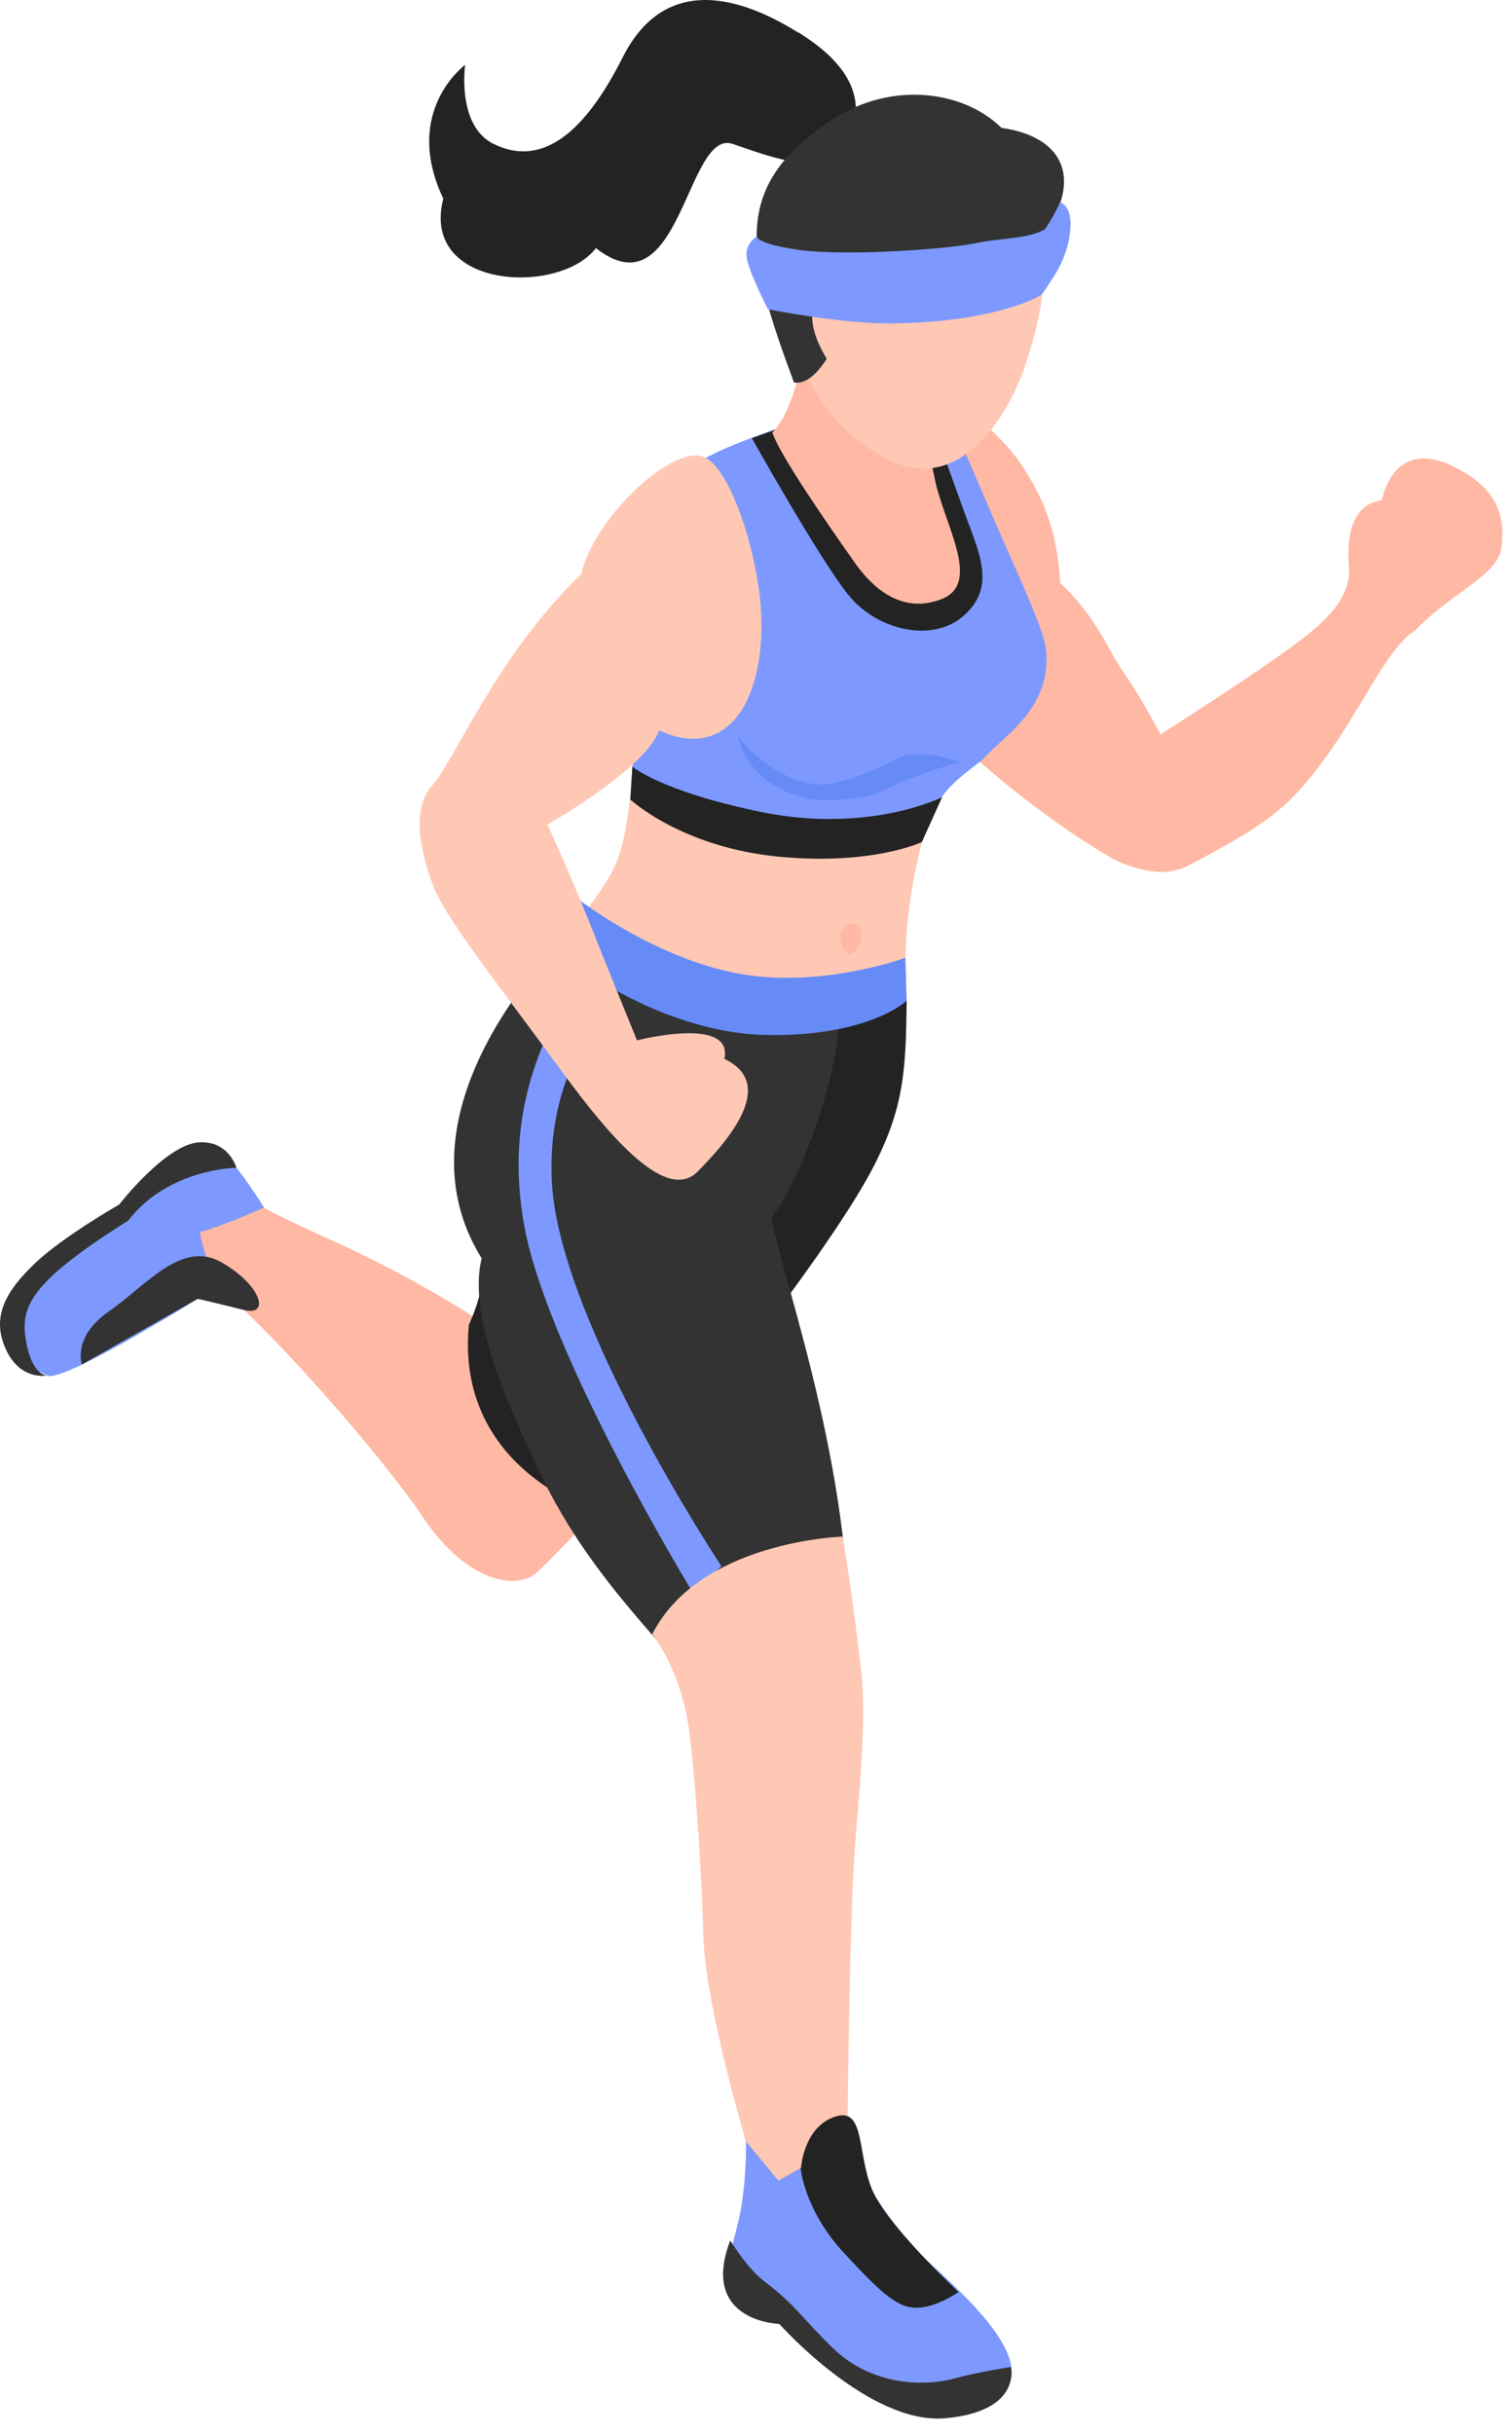 <?xml version="1.0" encoding="UTF-8"?> <svg xmlns="http://www.w3.org/2000/svg" viewBox="0 0 35.271 56.746" fill="none"><path d="M22.001 9.269C22.136 9.217 23.255 9.972 23.838 10.852C24.421 11.732 24.662 12.488 24.733 13.594C25.591 14.403 25.795 15.077 26.226 15.7C26.657 16.324 27.071 17.122 27.071 17.122C27.071 17.122 29.3 15.701 30.168 15.051C30.752 14.616 31.522 14.029 31.469 13.219C31.45 13.002 31.332 11.78 32.233 11.663C32.451 10.755 33.063 10.441 33.955 10.9C34.846 11.358 35.131 11.941 35.026 12.756C34.942 13.428 33.909 13.767 33.008 14.702C32.2 15.207 31.574 17.103 30.177 18.565C29.581 19.188 28.671 19.67 27.947 20.059C27.568 20.258 27.231 20.501 26.244 20.151C25.491 19.882 21.814 17.286 21.49 16.09C21.166 14.901 19.919 10.097 21.994 9.269L22.001 9.269Z" fill="#FFB8A3"></path><path d="M18.622 0.76C17.647 0.157 15.623 -0.842 14.523 1.342C13.424 3.527 12.386 3.781 11.517 3.357C10.648 2.934 10.85 1.513 10.85 1.513C10.85 1.513 9.372 2.589 10.341 4.631C9.797 6.758 13.069 6.888 13.901 5.784C15.879 7.334 16.014 2.99 17.091 3.355C18.118 3.702 19.42 4.246 19.859 3.084C20.304 1.923 19.228 1.133 18.623 0.754L18.622 0.76Z" fill="#232323"></path><path d="M8.958 29.505C7.705 28.848 6.263 28.337 5.353 27.655C4.974 27.998 4.623 28.376 4.391 28.825C4.318 28.968 4.271 29.121 4.236 29.275C6.106 30.651 9.015 34.09 9.856 35.355C10.874 36.886 12.063 37.104 12.546 36.64C13.367 35.855 14.379 34.716 14.372 34.65C14.107 32.23 10.397 30.251 8.958 29.505Z" fill="#FFB8A3"></path><path d="M18.042 18.691C19.386 18.996 20.319 19.373 21.72 18.886C21.372 19.985 21.011 21.566 21.15 23.326C20.842 24.357 20.273 25.31 18.248 25.345C14.604 25.407 12.844 23.361 12.738 22.559C12.984 22.04 13.8 21.169 14.249 20.375C14.739 19.499 14.611 18.44 14.967 17.048C16.002 17.716 17.018 18.455 18.042 18.684L18.042 18.691Z" fill="#FFC8B5"></path><path d="M11.6 26.578C12.218 24.976 12.439 23.904 13.58 22.581C13.72 22.418 13.855 22.306 13.988 22.214C14.95 22.758 16.021 23.116 17.083 23.231C18.172 23.342 20.061 24.105 21.15 23.326C21.132 24.947 21.094 25.827 20.348 27.254C19.211 29.421 15.161 34.477 14.186 35.293C13.726 35.248 10.623 34.172 10.938 30.885C11.7 29.218 11.095 27.891 11.6 26.578Z" fill="#232323"></path><path d="M19.781 39.042C20.035 34.682 18.306 29.995 17.989 28.382C18.745 27.466 19.612 24.834 19.566 23.672C18.602 23.972 16.406 24.088 15.374 23.25C14.785 22.769 13.993 22.091 13.682 21.308C11.62 23.296 9.491 26.533 11.237 29.337C10.861 30.806 12.12 33.302 12.515 34.164C13.699 36.757 15.525 38.326 16.765 39.93C17.164 39.994 19.357 39.505 19.786 39.055L19.781 39.042Z" fill="#333333"></path><path d="M13.781 22.326C13.935 22.628 14.116 22.92 14.288 23.179C14.311 23.214 14.339 23.256 14.362 23.291C13.714 23.981 12.762 25.381 12.874 27.558C13.04 30.806 16.83 36.514 16.83 36.514L16.163 37.131C16.163 37.131 12.787 31.599 12.232 28.589C11.737 25.898 12.696 24.021 13.651 22.522C13.697 22.448 13.742 22.394 13.787 22.333L13.781 22.326Z" fill="#7D99FF"></path><path d="M21.121 22.329L21.149 23.333C21.149 23.333 20.279 24.159 17.933 24.13C15.129 24.097 12.759 21.992 12.759 21.992L13.45 20.933C13.45 20.933 15.166 22.282 17.129 22.679C19.093 23.077 21.121 22.329 21.121 22.329Z" fill="#668BF7"></path><path d="M21.594 19.306C20.105 19.758 18.854 20.051 17.38 19.654C16.245 19.349 15.608 19.17 14.71 18.508C14.744 18.283 14.838 16.211 14.835 15.975C14.824 14.24 14.024 14.334 14.356 13.122C14.907 11.121 16.807 10.479 17.785 10.114C21.698 8.671 21.973 9.083 21.835 9.22C22.034 9.462 22.311 10.058 23.128 11.975C23.529 12.916 24.335 14.609 24.398 15.112C24.554 16.488 23.445 17.134 22.976 17.652C22.735 17.917 21.928 18.284 21.589 19.299L21.594 19.306Z" fill="#7D99FF"></path><path d="M21.936 10.356C21.953 10.442 22.186 11.086 22.517 12.001C22.855 12.917 23.227 13.679 22.496 14.341C21.765 15.004 20.459 14.702 19.787 13.866C19.115 13.029 17.539 10.215 17.539 10.215L18.711 9.798L21.929 10.355L21.936 10.356Z" fill="#232323"></path><path d="M18.896 7.938C19.945 8.261 21.093 8.705 22.04 8.717C21.77 9.489 21.481 9.704 21.815 11.208C22.042 12.25 22.889 13.587 21.983 13.959C21.554 14.133 20.749 14.266 19.937 13.115C19.24 12.125 18.195 10.612 18.016 10.084C18.509 9.582 18.625 8.586 18.896 7.938Z" fill="#FFB8A3"></path><path d="M23.708 5.108C22.338 4.656 21.605 4.527 20.311 4.913C19.593 5.034 18.902 5.282 18.233 5.636C18.185 5.665 18.14 5.726 18.14 5.791C18.281 7.669 18.715 9.687 20.711 10.709C22.351 11.547 23.491 9.765 23.909 8.542C24.393 7.11 24.659 5.422 23.708 5.108Z" fill="#FFC8B5"></path><path d="M19.388 2.803C20.834 1.849 22.514 2.141 23.362 2.981C24.673 3.166 25.246 4.012 24.471 5.273C23.525 6.268 21.317 6.848 20.114 6.563C19.8 7.311 19.223 9.029 18.521 8.916C17.393 5.877 17.062 4.347 19.381 2.809L19.388 2.803Z" fill="#333333"></path><path d="M20.291 7.443C20.291 7.443 20.063 6.276 19.268 6.789C18.473 7.302 19.407 8.549 19.407 8.549L20.285 7.443L20.291 7.443Z" fill="#FFC8B5"></path><path d="M10.084 18.307C9.571 18.873 9.827 19.892 10.096 20.631C10.366 21.37 11.557 22.864 13.131 25.011C14.265 26.559 15.556 28.037 16.273 27.314C17.33 26.251 17.962 25.193 16.898 24.685C17.113 23.672 14.859 24.254 14.859 24.254C14.859 24.254 14.165 22.552 13.706 21.396C13.247 20.246 12.77 19.225 12.77 19.225C12.77 19.225 15.06 17.927 15.375 17.028C17.218 17.866 18 15.847 17.7 13.724C17.509 12.371 16.958 10.892 16.43 10.659C15.722 10.335 13.871 12.036 13.559 13.38C11.576 15.296 10.602 17.742 10.084 18.307Z" fill="#FFC8B5"></path><path d="M21.978 18.584C21.978 18.584 20.272 19.454 17.706 18.92C15.397 18.437 14.751 17.871 14.751 17.871L14.704 18.639C14.704 18.639 15.904 19.761 18.194 19.974C20.366 20.176 21.504 19.631 21.504 19.631L21.978 18.584Z" fill="#232323"></path><path d="M22.39 17.766C22.39 17.766 21.449 17.414 20.933 17.679C20.306 18.005 19.488 18.352 18.984 18.277C17.92 18.123 17.22 17.166 17.22 17.166C17.22 17.166 17.371 18.253 18.776 18.604C19.147 18.698 20.137 18.676 20.599 18.432C21.233 18.094 22.383 17.766 22.383 17.766L22.39 17.766Z" fill="#668BF7"></path><path d="M19.966 21.551C20.294 21.674 19.937 22.464 19.71 22.174C19.483 21.884 19.644 21.429 19.966 21.551Z" fill="#FFB8A3"></path><path d="M24.725 4.735C24.742 4.691 25.005 4.814 24.97 5.314C24.918 6.003 24.617 6.406 24.32 6.842C24.244 6.952 23.037 7.53 20.76 7.541C19.601 7.548 17.913 7.209 17.913 7.209C17.913 7.209 17.472 6.349 17.419 6.01C17.366 5.671 17.656 5.516 17.656 5.516C17.656 5.516 17.64 5.685 18.653 5.828C19.667 5.971 22.049 5.826 22.844 5.654C23.305 5.554 23.99 5.574 24.379 5.343C24.639 4.949 24.719 4.728 24.719 4.728L24.725 4.735Z" fill="#7D99FF"></path><path d="M15.219 38.107C15.219 38.107 15.805 38.811 16.04 40.115C16.164 40.801 16.352 43.207 16.408 45.149C16.464 47.091 17.813 51.31 17.813 51.31L19.758 51.496C19.758 51.496 19.771 46.577 19.905 43.679C19.965 42.376 20.246 40.335 20.086 38.927C19.892 37.2 19.658 35.823 19.658 35.823C19.658 35.823 16.311 35.921 15.212 38.106L15.219 38.107Z" fill="#FFC8B5"></path><path d="M17.403 49.923C17.403 49.923 17.419 50.984 17.224 51.79C17.003 52.724 16.669 53.346 17.657 53.827C18.026 54.006 18.586 54.374 19.434 54.939C20.197 55.444 21.207 56.169 22.104 56.092C23.087 56.009 23.679 55.837 23.592 55.181C23.491 54.458 22.552 53.544 21.739 52.805C20.343 51.539 19.779 49.915 19.779 49.915L18.159 50.839L17.403 49.923Z" fill="#7D99FF"></path><path d="M17.043 52.244C17.043 52.244 17.427 52.876 17.817 53.175C18.586 53.759 18.715 54.053 19.445 54.757C20.242 55.521 21.39 55.696 22.331 55.433C22.762 55.311 23.579 55.18 23.579 55.18C23.579 55.18 23.853 56.207 22.064 56.376C20.281 56.545 18.179 54.178 18.179 54.178C18.179 54.178 16.319 54.131 17.03 52.243L17.043 52.244Z" fill="#333333"></path><path d="M18.678 50.542C18.678 50.542 18.75 51.498 19.662 52.495C20.581 53.492 20.949 53.815 21.408 53.8C21.868 53.786 22.359 53.434 22.359 53.434C22.359 53.434 20.876 52.048 20.42 51.206C19.965 50.364 20.23 49.101 19.487 49.344C18.744 49.58 18.685 50.543 18.685 50.543L18.678 50.542Z" fill="#232323"></path><path d="M6.162 28.157C6.162 28.157 5.66 27.318 5.089 26.726C4.69 26.315 3.034 28.23 2.742 28.549C2.456 28.868 0.865 29.364 0.501 30.493C0.138 31.623 0.695 31.886 1.103 32.069C1.51 32.252 5.098 29.979 5.098 29.979C5.098 29.979 4.751 29.291 4.662 28.727C5.281 28.551 6.163 28.151 6.163 28.151L6.162 28.157Z" fill="#7D99FF"></path><path d="M5.519 27.225C5.519 27.225 3.935 27.231 2.993 28.455C0.689 29.903 0.464 30.47 0.609 31.276C0.755 32.081 1.096 32.068 1.096 32.068C1.096 32.068 0.462 32.197 0.129 31.439C-0.21 30.68 0.154 30.087 0.81 29.456C1.472 28.826 2.78 28.082 2.78 28.082C2.78 28.082 3.87 26.675 4.647 26.631C5.337 26.593 5.513 27.218 5.513 27.218L5.519 27.225Z" fill="#333333"></path><path d="M1.912 31.813C1.912 31.813 1.673 31.175 2.542 30.571C3.411 29.968 4.24 28.896 5.17 29.43C6.1 29.964 6.311 30.697 5.685 30.539C5.053 30.38 4.611 30.279 4.611 30.279L1.906 31.812L1.912 31.813Z" fill="#333333"></path></svg> 